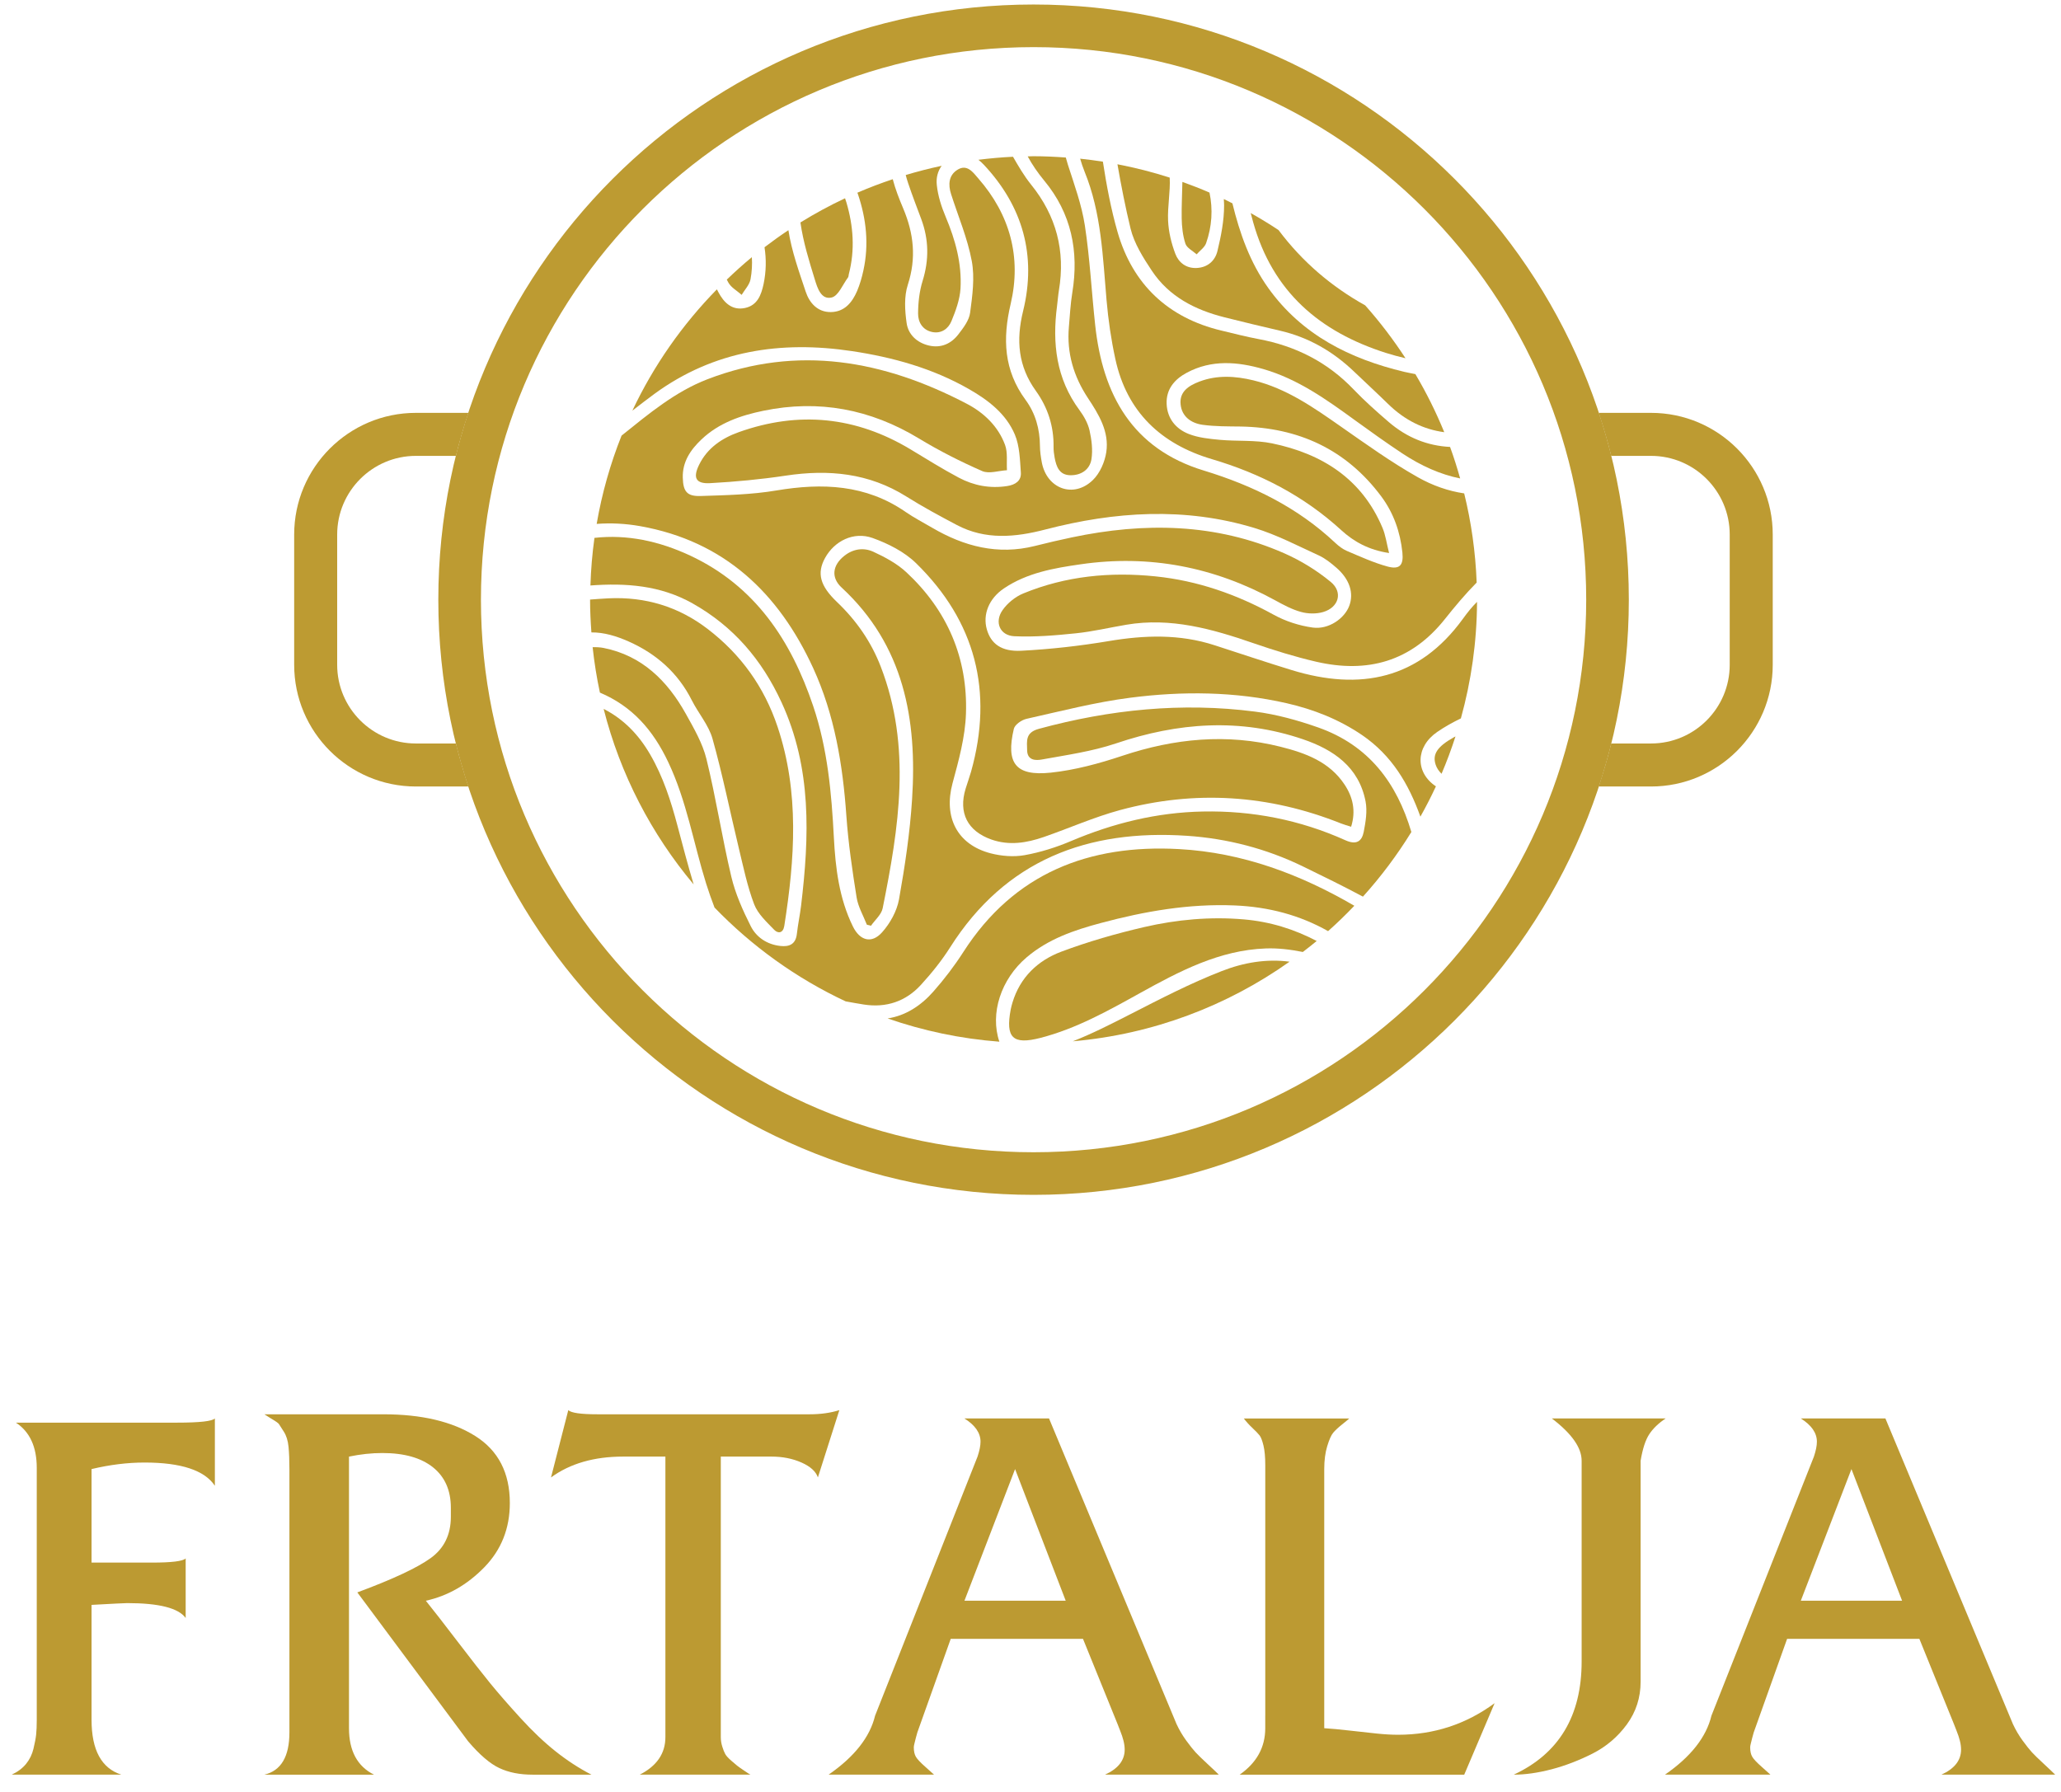 <?xml version="1.0" encoding="UTF-8"?>
<svg xmlns="http://www.w3.org/2000/svg" xmlns:xlink="http://www.w3.org/1999/xlink" version="1.1" id="Layer_1" x="0px" y="0px" width="230px" height="200px" viewBox="0 0 230 200" xml:space="preserve">
<g>
	<path fill="#BC9A32" d="M4.102,191.955v-28.121c0-2.348-0.776-4.031-2.327-5.051H19.79c2.482,0,3.879-0.156,4.189-0.467v7.512   c-1.153-1.727-3.768-2.592-7.846-2.592c-1.905,0-3.878,0.244-5.916,0.73v10.438h6.715c2.215,0,3.479-0.154,3.789-0.465v6.648   c-0.798-1.107-2.971-1.662-6.516-1.662c-0.266,0-1.596,0.066-3.988,0.199v12.83c0,3.369,1.107,5.408,3.324,6.117H1.31   c0.664-0.311,1.196-0.709,1.596-1.197c0.398-0.486,0.675-1.053,0.83-1.695s0.255-1.174,0.3-1.596   C4.079,193.164,4.102,192.621,4.102,191.955z"></path>
	<path fill="#BC9A32" d="M32.298,193.352v-29.385c0-0.973-0.033-1.805-0.1-2.492c-0.067-0.688-0.244-1.252-0.533-1.695   c-0.288-0.441-0.465-0.719-0.531-0.83s-0.365-0.322-0.897-0.633l-0.731-0.465h13.296c4.255,0,7.667,0.809,10.238,2.426   c2.569,1.619,3.855,4.111,3.855,7.48c0,2.836-0.954,5.229-2.858,7.18c-1.906,1.949-4.078,3.189-6.516,3.723   c0.754,0.93,1.917,2.426,3.49,4.486s2.803,3.635,3.689,4.721s2.006,2.371,3.357,3.855c1.352,1.486,2.67,2.736,3.956,3.756   c1.284,1.02,2.614,1.885,3.989,2.594h-6.582c-1.419,0-2.648-0.244-3.689-0.732c-1.042-0.486-2.205-1.484-3.49-2.99l-12.365-16.621   c3.943-1.463,6.67-2.736,8.177-3.822s2.261-2.625,2.261-4.621v-0.996c0-1.949-0.665-3.457-1.994-4.521   c-1.33-1.063-3.215-1.596-5.651-1.596c-1.196,0-2.438,0.133-3.723,0.4v30.314c0,2.525,0.931,4.254,2.792,5.186H29.505   C31.366,197.629,32.298,196.055,32.298,193.352z"></path>
	<path fill="#BC9A32" d="M74.256,193.883v-31.311h-4.72c-3.236,0-5.917,0.775-8.045,2.326l1.929-7.512   c0.311,0.311,1.396,0.465,3.257,0.465h23.668c1.24,0,2.348-0.154,3.323-0.465l-2.394,7.512c-0.223-0.664-0.83-1.219-1.828-1.662   c-0.997-0.443-2.117-0.664-3.357-0.664h-5.65v31.311c0,0.355,0.055,0.711,0.166,1.064c0.11,0.355,0.222,0.631,0.332,0.83   c0.111,0.199,0.333,0.443,0.666,0.732c0.332,0.289,0.553,0.477,0.664,0.564c0.11,0.09,0.376,0.277,0.798,0.564   c0.421,0.289,0.653,0.434,0.698,0.434H71.397C73.302,197.098,74.256,195.701,74.256,193.883z"></path>
	<path fill="#BC9A32" d="M97.656,191.49l11.435-28.918c0.221-0.666,0.332-1.219,0.332-1.662c0-0.975-0.598-1.84-1.795-2.594h9.44   l14.227,34.104c0.31,0.666,0.675,1.287,1.097,1.863c0.421,0.576,0.765,1.008,1.03,1.295c0.267,0.289,0.698,0.711,1.296,1.264   c0.6,0.555,1.031,0.965,1.297,1.23h-12.697c1.463-0.666,2.193-1.596,2.193-2.793c0-0.309-0.045-0.643-0.133-0.996   c-0.09-0.355-0.211-0.721-0.365-1.098c-0.156-0.377-0.256-0.631-0.299-0.766l-3.856-9.506h-14.759l-3.723,10.438   c-0.045,0.133-0.1,0.332-0.166,0.598s-0.123,0.488-0.166,0.666c-0.045,0.178-0.066,0.311-0.066,0.398   c0,0.443,0.076,0.797,0.232,1.064c0.154,0.266,0.509,0.643,1.063,1.129c0.554,0.488,0.875,0.775,0.964,0.865H92.471   C95.351,196.078,97.079,193.883,97.656,191.49z M107.628,178.66h11.302l-5.651-14.693L107.628,178.66z"></path>
	<path fill="#BC9A32" d="M141.199,191.49v-27.988c0-0.885-0.066-1.605-0.199-2.16c-0.134-0.555-0.278-0.932-0.433-1.131   c-0.156-0.199-0.422-0.475-0.797-0.83c-0.378-0.355-0.699-0.709-0.965-1.064h11.768c-0.09,0.09-0.355,0.311-0.799,0.666   s-0.775,0.664-0.996,0.93c-0.223,0.266-0.443,0.766-0.665,1.496c-0.223,0.73-0.333,1.586-0.333,2.559v28.92   c0.754,0.045,1.705,0.133,2.859,0.266c1.152,0.133,2.16,0.244,3.025,0.332c0.863,0.09,1.65,0.133,2.359,0.133   c3.988,0,7.578-1.174,10.77-3.523l-3.391,7.979h-25.063c1.904-1.33,2.858-3.059,2.858-5.186V191.49z"></path>
	<path fill="#BC9A32" d="M176.505,184.377v-21.34c0-1.463-1.109-3.035-3.324-4.721h12.697c-0.797,0.533-1.406,1.121-1.828,1.762   c-0.422,0.643-0.742,1.629-0.963,2.959v24.664c0,1.771-0.512,3.357-1.529,4.754c-1.021,1.396-2.295,2.48-3.822,3.258   c-1.529,0.773-3.059,1.361-4.588,1.762c-1.529,0.398-2.936,0.598-4.221,0.598c5.051-2.35,7.578-6.561,7.578-12.631V184.377z"></path>
	<path fill="#BC9A32" d="M190.991,191.49l11.436-28.918c0.221-0.666,0.332-1.219,0.332-1.662c0-0.975-0.598-1.84-1.795-2.594h9.441   l14.227,34.104c0.309,0.666,0.674,1.287,1.096,1.863s0.766,1.008,1.031,1.295c0.266,0.289,0.697,0.711,1.297,1.264   c0.598,0.555,1.029,0.965,1.295,1.23h-12.697c1.463-0.666,2.193-1.596,2.193-2.793c0-0.309-0.043-0.643-0.133-0.996   c-0.088-0.355-0.211-0.721-0.365-1.098c-0.156-0.377-0.256-0.631-0.299-0.766l-3.855-9.506h-14.76l-3.723,10.438   c-0.045,0.133-0.1,0.332-0.166,0.598s-0.123,0.488-0.166,0.666c-0.045,0.178-0.066,0.311-0.066,0.398   c0,0.443,0.076,0.797,0.232,1.064c0.154,0.266,0.508,0.643,1.063,1.129c0.555,0.488,0.875,0.775,0.965,0.865h-11.768   C188.687,196.078,190.415,193.883,190.991,191.49z M200.964,178.66h11.303l-5.652-14.693L200.964,178.66z"></path>
</g>
<g>
	<g>
		<path fill="#BD9B32" d="M115.343,0.504c-36.688,0-66.428,29.742-66.428,66.428c0,36.688,29.74,66.428,66.428,66.428    s66.428-29.74,66.428-66.428C181.771,30.246,152.03,0.504,115.343,0.504z M115.343,128.604c-34.061,0-61.672-27.611-61.672-61.672    S81.282,5.26,115.343,5.26s61.672,27.611,61.672,61.672S149.403,128.604,115.343,128.604z"></path>
		<g>
			<path fill="#BD9B32" d="M50.88,82.982h-4.471c-4.842,0-8.781-3.939-8.781-8.781V59.662c0-4.842,3.939-8.781,8.781-8.781h4.471     c0.402-1.627,0.873-3.225,1.393-4.801h-5.863c-7.488,0-13.581,6.092-13.581,13.582v14.539c0,7.49,6.093,13.582,13.581,13.582     h5.864C51.753,86.207,51.283,84.609,50.88,82.982z"></path>
		</g>
		<g>
			<path fill="#BD9B32" d="M184.249,46.08h-5.838c0.521,1.576,0.99,3.174,1.395,4.801h4.443c4.842,0,8.781,3.939,8.781,8.781v14.539     c0,4.842-3.939,8.781-8.781,8.781h-4.443c-0.404,1.627-0.873,3.225-1.395,4.801h5.838c7.49,0,13.582-6.092,13.582-13.582V59.662     C197.831,52.172,191.739,46.08,184.249,46.08z"></path>
		</g>
		<g>
			<g>
				<path fill="#BD9B32" d="M132.445,41.599c2.766-1.482,5.661-1.234,8.538-0.407c3.862,1.115,7.077,3.419,10.271,5.744      c1.721,1.247,3.454,2.486,5.225,3.662c2.107,1.395,4.263,2.361,6.469,2.802c-0.337-1.189-0.705-2.366-1.127-3.517      c-2.495-0.125-4.797-1.019-6.853-2.79c-1.342-1.156-2.676-2.338-3.898-3.615c-2.927-3.069-6.488-4.862-10.622-5.635      c-1.392-0.259-2.766-0.619-4.146-0.948c-5.971-1.422-9.904-5.185-11.577-10.964c-0.739-2.573-1.237-5.224-1.647-7.888      c-0.839-0.131-1.684-0.243-2.536-0.332c0.14,0.482,0.297,0.967,0.495,1.452c1.877,4.596,2.028,9.495,2.451,14.35      c0.192,2.2,0.513,4.409,0.983,6.566c1.283,5.91,5.113,9.493,10.773,11.167c5.404,1.599,10.251,4.1,14.432,7.923      c1.395,1.279,3.068,2.217,5.34,2.555c-0.271-1.067-0.388-1.984-0.73-2.801c-2.302-5.488-6.751-8.283-12.333-9.44      c-1.885-0.39-3.884-0.215-5.82-0.393c-1.169-0.109-2.398-0.231-3.474-0.654c-1.432-0.563-2.397-1.721-2.466-3.349      C130.121,43.438,131.08,42.326,132.445,41.599z"></path>
			</g>
			<g>
				<path fill="#BD9B32" d="M118.169,32.418c0.743-4.416-0.291-8.336-3.113-11.827c-0.768-0.954-1.393-2.028-2.009-3.095      c-1.303,0.06-2.589,0.179-3.864,0.337c0.212,0.163,0.415,0.346,0.605,0.55c4.363,4.654,5.901,10.154,4.388,16.329      c-0.806,3.272-0.554,6.173,1.437,8.936c1.322,1.841,1.997,3.938,1.961,6.237c-0.005,0.399,0.046,0.8,0.119,1.189      c0.188,1.01,0.518,1.957,1.771,1.968c1.204,0.01,2.149-0.637,2.336-1.779c0.168-1.043,0.021-2.188-0.213-3.234      c-0.184-0.794-0.626-1.583-1.118-2.249c-2.604-3.517-3.055-7.466-2.505-11.646C118.038,33.561,118.077,32.985,118.169,32.418z"></path>
			</g>
			<g>
				<path fill="#BD9B32" d="M101.074,19.535c0.081,0.306,0.171,0.611,0.274,0.916c0.451,1.346,0.963,2.668,1.459,3.997      c0.852,2.287,0.882,4.562,0.152,6.908c-0.359,1.161-0.499,2.426-0.504,3.646c-0.003,0.951,0.492,1.828,1.574,2.055      c1.028,0.21,1.802-0.373,2.146-1.208c0.481-1.163,0.938-2.413,1.014-3.649c0.158-2.784-0.573-5.435-1.657-8.003      c-0.475-1.129-0.864-2.34-0.988-3.547c-0.089-0.815,0.109-1.547,0.542-2.143C103.728,18.795,102.39,19.14,101.074,19.535z"></path>
			</g>
			<g>
				<path fill="#BD9B32" d="M90.933,31.204c0.278,0.899,0.691,2.304,1.896,1.995c0.743-0.197,1.214-1.439,1.8-2.223      c0.073-0.095,0.063-0.251,0.097-0.381c0.701-2.692,0.51-5.366-0.27-8.003c-0.046-0.157-0.105-0.307-0.154-0.462      c-1.715,0.807-3.376,1.708-4.977,2.699C89.63,26.989,90.286,29.111,90.933,31.204z"></path>
			</g>
			<g>
				<path fill="#BD9B32" d="M81.284,31.541c0.313,0.56,0.978,0.918,1.481,1.369c0.342-0.575,0.877-1.12,0.99-1.736      c0.158-0.846,0.198-1.668,0.149-2.47c-0.967,0.796-1.895,1.637-2.797,2.503C81.167,31.318,81.224,31.431,81.284,31.541z"></path>
			</g>
			<g>
				<path fill="#BD9B32" d="M146.494,70.043c-1.493-0.205-3.034-0.702-4.355-1.431c-4.139-2.279-8.497-3.801-13.188-4.282      c-5.052-0.521-10.019-0.042-14.75,1.903c-0.886,0.362-1.768,1.074-2.317,1.86c-0.941,1.336-0.302,2.846,1.312,2.918      c2.282,0.105,4.59-0.092,6.866-0.327c1.886-0.193,3.751-0.639,5.63-0.956c4.947-0.84,9.579,0.467,14.186,2.059      c2.297,0.79,4.631,1.519,6.998,2.068c5.724,1.323,10.598-0.014,14.37-4.761c1.123-1.413,2.281-2.794,3.544-4.073      c-0.129-3.417-0.604-6.745-1.393-9.951c-1.78-0.265-3.515-0.868-5.178-1.808c-2.961-1.671-5.742-3.668-8.537-5.62      c-3.06-2.14-6.103-4.289-9.805-5.189c-2.011-0.486-4.048-0.617-6.026,0.135c-1.161,0.441-2.256,1.107-2.099,2.558      c0.142,1.369,1.197,2.091,2.448,2.266c1.395,0.193,2.821,0.175,4.236,0.193c6.474,0.114,11.79,2.548,15.703,7.794      c1.38,1.852,2.124,3.979,2.363,6.272c0.144,1.411-0.302,1.926-1.653,1.561c-1.557-0.423-3.052-1.112-4.55-1.746      c-0.479-0.205-0.919-0.551-1.303-0.91c-4.195-3.948-9.187-6.388-14.653-8.057c-7.982-2.428-11.289-8.455-12.127-16.26      c-0.401-3.696-0.589-7.426-1.151-11.101c-0.353-2.299-1.172-4.537-1.89-6.768c-0.087-0.27-0.162-0.539-0.234-0.809      c-1.189-0.086-2.387-0.145-3.598-0.145c-0.22,0-0.436,0.014-0.655,0.018c0.504,0.93,1.123,1.835,1.854,2.717      c3.015,3.64,3.881,7.871,3.123,12.495c-0.207,1.265-0.271,2.555-0.382,3.838c-0.25,2.896,0.531,5.503,2.128,7.926      c1.203,1.815,2.393,3.749,2.047,6.035c-0.166,1.096-0.708,2.343-1.489,3.104c-2.146,2.096-5.146,0.996-5.706-1.958      c-0.111-0.61-0.205-1.231-0.208-1.848c-0.012-1.88-0.501-3.627-1.6-5.125c-2.435-3.311-2.584-6.823-1.665-10.734      c1.217-5.182-0.073-9.938-3.611-13.986c-0.584-0.676-1.245-1.635-2.314-0.98c-1.002,0.615-1.07,1.668-0.726,2.732      c0.794,2.482,1.833,4.921,2.307,7.459c0.347,1.854,0.072,3.862-0.183,5.768c-0.108,0.855-0.75,1.691-1.308,2.416      c-0.806,1.052-1.937,1.566-3.29,1.253c-1.328-0.31-2.302-1.22-2.486-2.497c-0.203-1.406-0.298-2.979,0.132-4.289      c0.968-2.979,0.663-5.729-0.523-8.535c-0.45-1.064-0.872-2.141-1.159-3.244c-1.342,0.449-2.66,0.949-3.948,1.507      c0.019,0.056,0.043,0.107,0.062,0.163c0.938,2.766,1.245,5.627,0.608,8.523c-0.166,0.772-0.391,1.547-0.697,2.277      c-0.551,1.286-1.405,2.338-2.927,2.36c-1.492,0.019-2.399-1.026-2.814-2.28c-0.748-2.249-1.572-4.532-1.93-6.859      c-0.91,0.605-1.799,1.241-2.665,1.904c0.207,1.336,0.19,2.709-0.107,4.12c-0.262,1.22-0.7,2.371-2.07,2.659      c-1.459,0.31-2.366-0.618-2.97-1.76c-0.057-0.106-0.108-0.216-0.165-0.323c-3.856,3.934-7.06,8.505-9.438,13.545      c0.824-0.637,1.646-1.278,2.486-1.893c6.626-4.831,14.096-5.944,22.018-4.756c4.583,0.689,9.02,1.923,13.074,4.247      c2.147,1.226,4.129,2.75,5.108,5.068c0.537,1.278,0.565,2.8,0.669,4.229c0.069,0.939-0.619,1.374-1.521,1.516      c-1.919,0.299-3.736-0.048-5.409-0.938c-1.841-0.978-3.605-2.087-5.39-3.161c-6.082-3.66-12.474-4.299-19.149-1.919      c-1.88,0.669-3.503,1.759-4.422,3.615c-0.738,1.482-0.392,2.17,1.221,2.081c2.828-0.157,5.655-0.421,8.449-0.842      c4.766-0.718,9.264-0.29,13.444,2.333c1.823,1.145,3.731,2.175,5.644,3.185c3.194,1.682,6.507,1.369,9.848,0.501      c7.771-2.02,15.585-2.535,23.359-0.172c2.481,0.753,4.82,1.986,7.19,3.068c0.711,0.329,1.359,0.853,1.952,1.369      c1.476,1.282,1.966,2.826,1.433,4.254C150.041,69.037,148.266,70.286,146.494,70.043z"></path>
			</g>
			<g>
				<path fill="#BD9B32" d="M131.557,94.767c-10.021-0.546-18.386,2.673-24.041,11.472c-1.001,1.56-2.137,3.052-3.367,4.443      c-1.418,1.609-3.138,2.691-5.095,2.987c3.953,1.378,8.134,2.265,12.473,2.596c-1.067-3.13,0.16-6.97,3.049-9.421      c2.397-2.039,5.28-3.027,8.253-3.819c4.905-1.318,9.86-2.18,14.964-1.967c3.78,0.159,7.257,1.079,10.416,2.867      c1.017-0.902,1.991-1.85,2.93-2.832C145.12,97.591,138.671,95.153,131.557,94.767z"></path>
			</g>
			<g>
				<path fill="#BD9B32" d="M162.197,82.316c-1.816,1.031-2.367,1.879-1.982,3.037c0.126,0.381,0.358,0.72,0.657,1.01      c0.58-1.358,1.096-2.75,1.555-4.168C162.351,82.237,162.272,82.273,162.197,82.316z"></path>
			</g>
			<g>
				<path fill="#BD9B32" d="M160.396,81.688c0.853-0.584,1.735-1.071,2.633-1.507c1.149-4.144,1.78-8.501,1.803-13.005      c-0.579,0.567-1.092,1.219-1.568,1.878c-4.916,6.778-11.477,8.074-19.111,5.736c-2.884-0.883-5.741-1.846-8.603-2.771      c-3.901-1.27-7.83-1.137-11.831-0.464c-3.22,0.54-6.491,0.907-9.746,1.076c-2.25,0.119-3.395-0.811-3.846-2.382      c-0.474-1.655,0.218-3.442,1.917-4.583c2.572-1.733,5.574-2.259,8.553-2.685c7.668-1.113,14.903,0.298,21.698,4.016      c0.927,0.509,1.884,1.029,2.895,1.303c0.769,0.215,1.698,0.233,2.459,0.012c1.752-0.509,2.25-2.212,0.858-3.363      c-1.547-1.276-3.322-2.372-5.163-3.184c-7.673-3.386-15.641-3.485-23.725-1.787c-1.386,0.291-2.77,0.615-4.142,0.961      c-4.128,1.034-7.891,0.051-11.457-2.041c-0.99-0.582-2.018-1.109-2.96-1.761c-4.437-3.067-9.291-3.253-14.41-2.396      c-2.782,0.47-5.636,0.527-8.461,0.619c-1.527,0.051-1.95-0.507-1.992-2.036c-0.053-1.784,0.863-3.12,2.086-4.281      c1.943-1.841,4.375-2.676,6.916-3.199c6.185-1.274,11.942-0.18,17.357,3.099c2.255,1.37,4.635,2.574,7.053,3.634      c0.761,0.333,1.831-0.042,2.764-0.095c-0.059-0.946,0.1-1.973-0.213-2.822c-0.766-2.08-2.362-3.597-4.261-4.59      c-9.255-4.842-18.857-6.617-28.938-2.747c-3.602,1.383-6.551,3.854-9.528,6.242c-0.023,0.019-0.047,0.038-0.07,0.057      c-1.251,3.139-2.188,6.434-2.777,9.85c1.602-0.119,3.225-0.037,4.859,0.253c9.365,1.666,15.443,7.439,19.302,15.839      c2.398,5.234,3.308,10.811,3.706,16.515c0.217,3.038,0.661,6.067,1.141,9.081c0.166,1.048,0.75,2.036,1.145,3.048      c0.153,0.043,0.305,0.079,0.458,0.116c0.449-0.646,1.162-1.242,1.305-1.949c1.814-9.004,3.249-18.018-0.216-26.979      c-1.069-2.773-2.728-5.154-4.88-7.204c-1.9-1.813-2.266-3.212-1.336-4.91c1.034-1.889,3.184-2.995,5.311-2.234      c1.741,0.625,3.554,1.541,4.859,2.82c6.624,6.489,8.637,14.307,6.128,23.256c-0.183,0.64-0.414,1.262-0.608,1.9      c-0.824,2.696,0.207,4.729,2.866,5.673c1.992,0.704,3.946,0.385,5.86-0.279c2.845-0.986,5.617-2.223,8.511-3.006      c8.354-2.257,16.59-1.722,24.643,1.49c0.317,0.126,0.656,0.218,1.141,0.372c0.548-1.759,0.203-3.3-0.734-4.709      c-1.687-2.551-4.362-3.521-7.148-4.219c-5.99-1.506-11.845-0.93-17.663,1.013c-2.59,0.863-5.285,1.593-7.984,1.878      c-3.914,0.407-5.019-1.048-4.111-4.893c0.11-0.467,0.871-0.994,1.416-1.115c3.841-0.859,7.679-1.855,11.576-2.355      c5.82-0.75,11.682-0.705,17.459,0.614c3.004,0.688,5.829,1.801,8.399,3.547c3.348,2.28,5.222,5.492,6.52,9.11      c0.619-1.101,1.196-2.228,1.731-3.379C157.915,86.214,157.955,83.363,160.396,81.688z"></path>
			</g>
			<g>
				<path fill="#BD9B32" d="M136.326,108.39c-3.495,1.362-6.852,3.102-10.195,4.814c-2.114,1.08-4.221,2.158-6.41,3.018      c8.964-0.786,17.237-3.961,24.189-8.886C141.345,106.996,138.785,107.425,136.326,108.39z"></path>
			</g>
			<g>
				<path fill="#BD9B32" d="M67.365,79.122c1.854,7.317,5.34,13.982,10.045,19.592c-0.646-2.164-1.226-4.351-1.8-6.531      c-0.736-2.783-1.608-5.493-3.061-7.99C71.26,81.977,69.58,80.254,67.365,79.122z"></path>
			</g>
			<g>
				<path fill="#BD9B32" d="M127.7,103.468c-3.141,0.729-6.264,1.625-9.277,2.755c-2.609,0.983-4.579,2.854-5.429,5.656      c-0.077,0.258-0.148,0.514-0.199,0.775c-0.603,3.184,0.227,3.978,3.307,3.189c3.997-1.03,7.556-3.027,11.122-5.005      c4.401-2.44,8.878-4.798,14.025-4.98c1.364-0.052,2.766,0.117,4.142,0.393c0.522-0.4,1.042-0.806,1.548-1.226      c-2.497-1.311-5.182-2.158-8.145-2.412C135.046,102.292,131.333,102.632,127.7,103.468z"></path>
			</g>
			<g>
				<path fill="#BD9B32" d="M147.105,81.193c-2.282-0.801-4.673-1.467-7.068-1.771c-8.146-1.051-16.175-0.232-24.096,1.922      c-1.534,0.413-1.341,1.354-1.317,2.4c0.022,1.168,1.011,1.14,1.642,1.026c2.773-0.504,5.607-0.899,8.267-1.795      c6.936-2.345,13.865-2.851,20.863-0.468c3.418,1.164,6.252,3.095,6.997,6.944c0.208,1.085,0.008,2.288-0.206,3.395      c-0.217,1.087-0.843,1.48-2.049,0.935c-5.049-2.271-10.371-3.314-15.9-3.206c-5.118,0.097-9.99,1.295-14.699,3.29      c-1.66,0.705-3.422,1.263-5.191,1.58c-1.219,0.218-2.586,0.109-3.798-0.205c-3.752-0.981-5.265-4.046-4.253-7.811      c0.689-2.546,1.414-5.166,1.5-7.775c0.213-6.205-2.086-11.54-6.651-15.784c-1.043-0.968-2.377-1.685-3.685-2.288      c-1.08-0.495-2.265-0.332-3.26,0.471c-1.299,1.043-1.488,2.41-0.274,3.531c6.955,6.437,8.431,14.715,7.858,23.602      c-0.238,3.752-0.801,7.496-1.461,11.2c-0.238,1.309-0.996,2.679-1.896,3.681c-1.167,1.297-2.47,0.92-3.248-0.662      c-1.537-3.133-1.945-6.513-2.125-9.938c-0.259-4.972-0.702-9.91-2.309-14.669c-2.467-7.317-6.479-13.396-13.727-16.789      c-3.479-1.623-7.047-2.382-10.681-1.976c-0.243,1.743-0.393,3.517-0.449,5.313c3.933-0.287,7.789-0.031,11.393,1.998      c4.546,2.556,7.73,6.266,9.93,11.039c3.395,7.354,3.107,14.964,2.188,22.682c-0.127,1.053-0.354,2.099-0.471,3.156      c-0.129,1.173-0.846,1.473-1.857,1.358c-1.476-0.166-2.671-0.968-3.297-2.219c-0.889-1.764-1.715-3.616-2.166-5.522      c-1.031-4.348-1.705-8.781-2.772-13.123c-0.431-1.759-1.402-3.425-2.299-5.039c-2.051-3.682-4.891-6.507-9.183-7.358      c-0.387-0.077-0.801-0.094-1.22-0.084c0.183,1.718,0.456,3.408,0.811,5.068c3.594,1.524,5.922,4.155,7.63,7.768      c2.061,4.353,2.811,9.02,4.217,13.521c0.284,0.908,0.603,1.809,0.944,2.701c4.174,4.324,9.124,7.892,14.633,10.473      c0.672,0.123,1.345,0.245,2.019,0.351c2.502,0.391,4.693-0.338,6.388-2.2c1.191-1.303,2.314-2.697,3.258-4.188      c6.187-9.754,15.35-13.184,26.425-12.443c4.49,0.302,8.84,1.429,12.907,3.401c2.261,1.098,4.517,2.207,6.731,3.389      c2.012-2.229,3.821-4.644,5.404-7.213C155.877,87.385,152.759,83.188,147.105,81.193z"></path>
			</g>
			<g>
				<path fill="#BD9B32" d="M154.672,39.391c0.722,0.229,1.448,0.421,2.177,0.594c-1.354-2.08-2.856-4.054-4.499-5.902      c-3.743-2.087-7.005-4.846-9.672-8.407c-1.009-0.67-2.046-1.3-3.104-1.896c0.092,0.338,0.178,0.678,0.272,1.016      C142.021,32.565,147.267,37.034,154.672,39.391z"></path>
			</g>
			<g>
				<path fill="#BD9B32" d="M77.2,78.155c0.731,1.452,1.879,2.764,2.31,4.285c1.133,4.031,1.955,8.146,2.937,12.219      c0.509,2.104,0.947,4.252,1.713,6.267c0.416,1.087,1.404,1.986,2.248,2.861c0.428,0.436,0.989,0.367,1.116-0.446      c1.174-7.456,1.705-14.888-0.752-22.23c-1.483-4.436-4.084-8.061-7.783-10.9c-3.265-2.507-6.972-3.623-11.064-3.432      c-0.692,0.031-1.384,0.087-2.075,0.139c0,0.005,0,0.01,0,0.015c0,1.229,0.061,2.444,0.148,3.65      c1.412-0.013,2.808,0.414,4.162,1.016C73.236,72.968,75.657,75.093,77.2,78.155z"></path>
			</g>
			<g>
				<path fill="#BD9B32" d="M131.872,24.345c0.017,0.96,0.122,1.954,0.417,2.852c0.161,0.481,0.816,0.799,1.251,1.188      c0.363-0.412,0.885-0.764,1.056-1.24c0.654-1.855,0.774-3.781,0.38-5.65c-0.992-0.43-2.001-0.826-3.025-1.191      C131.927,21.649,131.85,23.001,131.872,24.345z"></path>
			</g>
			<g>
				<path fill="#BD9B32" d="M128.547,30.225c1.914,2.88,4.819,4.363,8.095,5.188c2.064,0.518,4.131,1.019,6.202,1.496      c3.196,0.739,5.919,2.318,8.274,4.574c1.247,1.194,2.521,2.365,3.759,3.576c1.893,1.858,3.991,2.869,6.295,3.179      c-0.918-2.249-1.996-4.415-3.222-6.483c-0.412-0.084-0.826-0.154-1.238-0.253c-6.067-1.452-11.424-4.117-15.165-9.339      c-2.051-2.867-3.199-6.123-4.015-9.469c-0.318-0.16-0.636-0.324-0.959-0.478c0.012,0.235,0.032,0.47,0.032,0.709      c0,1.698-0.339,3.425-0.741,5.085c-0.255,1.072-1.068,1.835-2.303,1.899c-1.186,0.063-2.027-0.606-2.396-1.577      c-0.445-1.171-0.756-2.455-0.811-3.702c-0.071-1.598,0.264-3.224,0.183-4.806c-1.897-0.611-3.845-1.109-5.834-1.49      c0.419,2.408,0.889,4.806,1.463,7.176C126.573,27.178,127.575,28.763,128.547,30.225z"></path>
			</g>
		</g>
	</g>
</g>
</svg>
